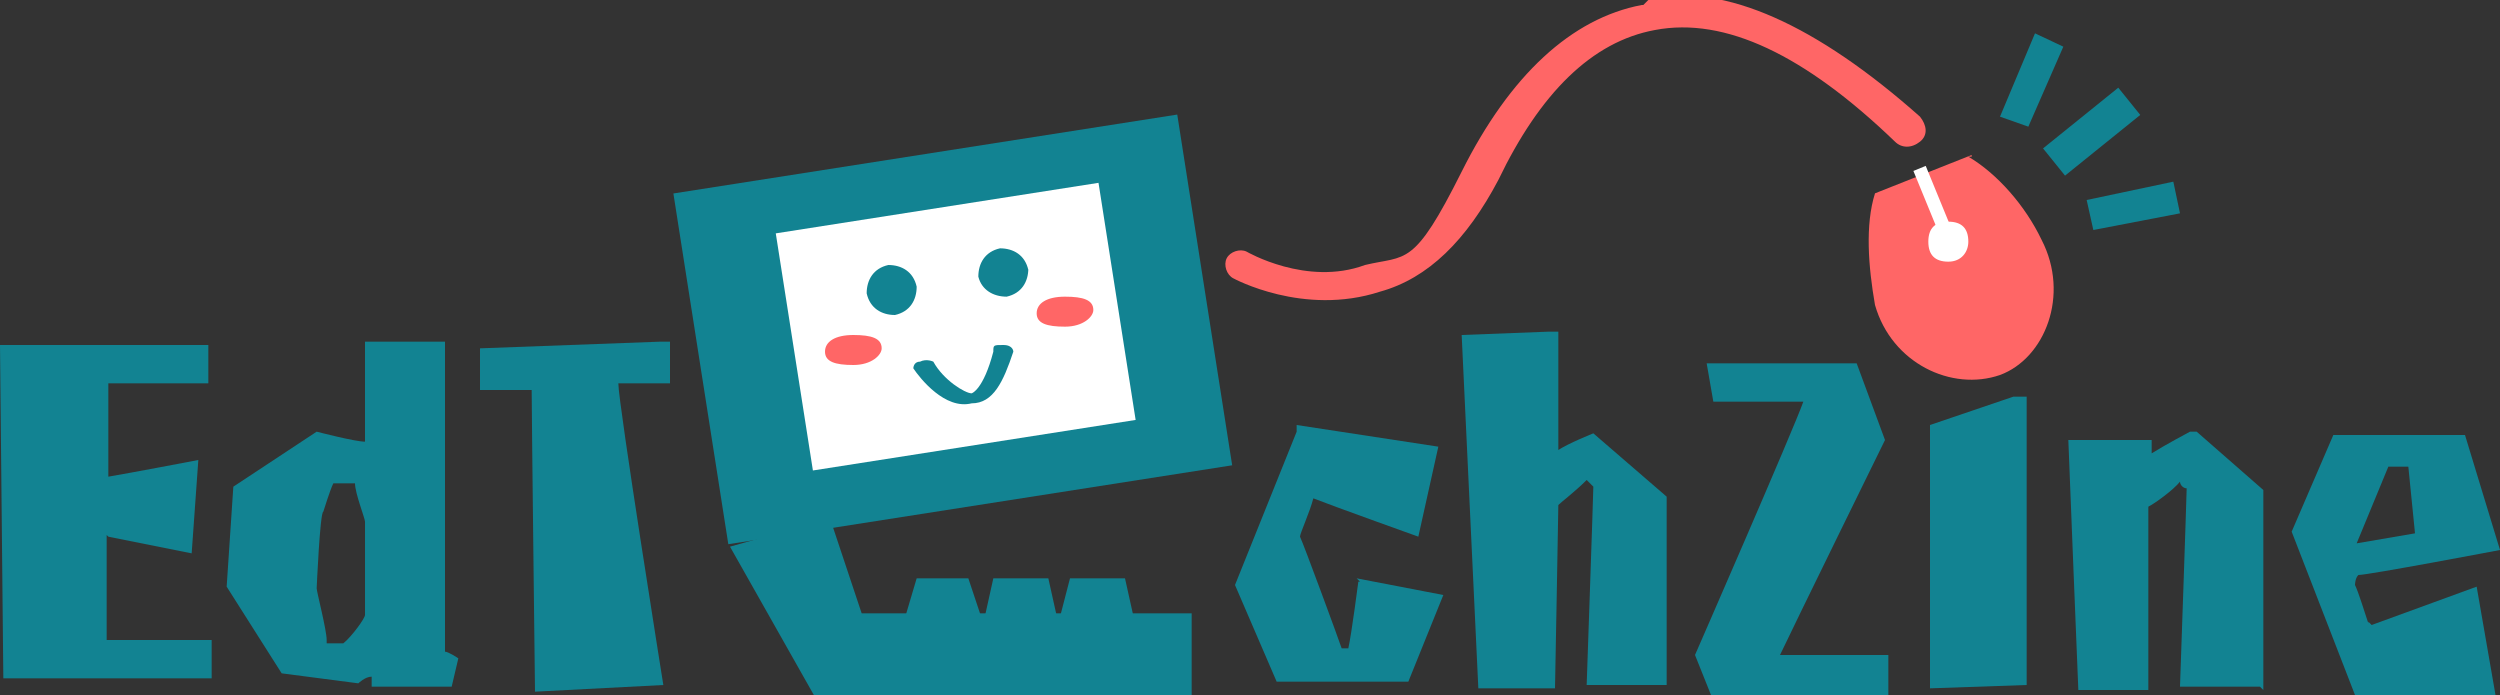 <?xml version="1.0" encoding="UTF-8"?>
<svg id="_レイヤー_1" data-name=" レイヤー 1" xmlns="http://www.w3.org/2000/svg" width="150" height="41.7" version="1.1" viewBox="0 0 150 41.7">
  <rect x="0" y="0" width="150" height="41.7" fill="#333333" stroke="none"/>
  <defs>
    <style>
      .cls-1 {
        fill: #f66;
      }

      .cls-1, .cls-2, .cls-3 {
        stroke-width: 0px;
      }

      .cls-2 {
        fill: #fff;
      }

      .cls-3 {
        fill: #128392;
      }
    </style>
  </defs>
  <path class="cls-3" d="M6.5,32.2c1,.2,5,1,5,1l.4-5.6s-4.2.8-5.4,1v-5.6h6v-2.3H0c0,.2.2,20,.2,20h12.5v-2.3h-6.3v-6.3Z"/>
  <path class="cls-3" d="M26.7,39.3v-18.8h-4.8v6c-.6,0-2.9-.6-2.9-.6l-5,3.3-.4,6,3.3,5.2,4.6.6s.4-.4.8-.4v.6h4.8l.4-1.7s-.6-.4-.8-.4ZM19.6,38.4c0-.6-.6-2.9-.6-3.1,0,0,.2-4.6.4-4.6,0,0,.4-1.3.6-1.7h1.3c0,.6.6,2.1.6,2.3v5.6c0,.2-.8,1.3-1.3,1.7h-1v-.2Z"/>
  <path class="cls-3" d="M40.2,20.5h-.6l-10.8.4v2.5h3.1c0,1.3.2,18.1.2,18.1l7.7-.4s-2.7-16.9-2.7-18.1h3.1s0-2.5,0-2.5Z"/>
  <path class="cls-3" d="M81.5,34.9s-.4,3.1-.6,4h-.4c-.2-.6-2.3-6.3-2.5-6.7,0-.2.6-1.5.8-2.3,1,.4,6.3,2.3,6.3,2.3l1.2-5.4-8.5-1.3v.4l-3.7,9.2,2.5,5.8h7.9l2.1-5.2-5.2-1,.2.2Z"/>
  <path class="cls-3" d="M100,41.3v-11.5l-4.4-3.8s-1.5.6-2.1,1v-7.1h-.6l-5.2.2,1,21.2h4.6c0-.2.2-10.4.2-11,.2-.2,1-.8,1.7-1.5,0,0,.2.2.4.4,0,.4-.4,11.9-.4,11.9h5-.2Z"/>
  <path class="cls-3" d="M113.3,39.3h-6.5c.8-1.7,6.3-12.9,6.3-12.9l-1.7-4.6h-9l.4,2.3h5.4c-.6,1.7-6.5,15.2-6.5,15.2l1,2.5h10.6v-2.5h-.2Z"/>
  <path class="cls-3" d="M120.8,23.8l-5,1.7v15.8l5.8-.2v-17.3s-.8,0-.8,0Z"/>
  <path class="cls-3" d="M135.8,41.3v-11.9l-4-3.5h-.4s-1.5.8-2.3,1.3v-.8h-5c0,.2.6,15,.6,15h4.2v-11c.4-.2,1.5-1,1.9-1.5,0,.2.2.4.4.4,0,.4-.4,11.9-.4,11.9h4.8l.2.2Z"/>
  <path class="cls-3" d="M142.1,37.4c-.2-.6-.6-1.9-.8-2.3,0,0,0-.4.2-.6.6,0,8.5-1.5,8.5-1.5l-2.1-6.9h-7.9l-2.5,5.8,3.8,9.8,8.5.4-1.2-6.9s-5.2,1.9-6.3,2.3l-.2-.2ZM143.3,28h1.2l.4,4-3.5.6,1.9-4.6Z"/>
  <g>
    <polygon class="cls-3" points="63.5 37.4 59 37.4 59.6 34.7 62.9 34.7 63.5 37.4"/>
    <polygon class="cls-3" points="54.2 37.4 59 37.4 58.1 34.7 55 34.7 54.2 37.4"/>
    <polygon class="cls-3" points="63.5 37.4 68.1 37.4 67.5 34.7 64.2 34.7 63.5 37.4"/>
  </g>
  <path class="cls-1" d="M118.3,9.3l-5.8,2.3c-.6,1.9-.4,4.4,0,6.7,1,3.5,4.6,5.2,7.5,4.2,2.7-1,4.2-4.8,2.5-8.1-1-2.1-2.7-4-4.4-5h.2Z"/>
  <path class="cls-2" d="M118.1,14.5c0,.6-.4,1.2-1.2,1.2s-1.2-.4-1.2-1.2.4-1.2,1.2-1.2,1.2.4,1.2,1.2Z"/>
  <rect class="cls-2" x="115.7" y="9.9" width=".8" height="4.6" transform="translate(4 45) rotate(-22.3)"/>
  <path class="cls-1" d="M98.5.3c-4.2.8-7.9,4.2-10.8,10s-3.3,5-5.8,5.6c-3.5,1.3-7.1-.8-7.1-.8-.4-.2-1,0-1.2.4s0,1,.4,1.2c0,0,4.2,2.3,8.8.8,2.9-.8,5.2-3.1,7.1-6.7,2.5-5.2,5.6-8.3,9.4-9,4.2-.8,9,1.5,14.4,6.7.4.4,1,.4,1.5,0s.4-1,0-1.5C109,1.5,103.5-1,99-.1l-.4.4Z"/>
  <g>
    <rect class="cls-3" x="122.6" y="6.8" width="5.8" height="2.1" transform="translate(22.9 80.6) rotate(-38.9)"/>
    <polygon class="cls-3" points="123.8 2.8 121.7 7.6 120 7 122.1 2 123.8 2.8"/>
    <polygon class="cls-3" points="130.4 10.9 125.2 12 125.6 13.8 130.8 12.8 130.4 10.9"/>
  </g>
  <rect class="cls-3" x="41.9" y="9.1" width="30.6" height="21.3" transform="translate(-2.4 9.1) rotate(-8.9)"/>
  <polyline class="cls-3" points="43.8 32.8 43.8 32.8 49 42 71.5 42 71.5 36.8 51.7 36.8 49.8 31.1"/>
  <rect class="cls-2" x="47.5" y="12.4" width="19.6" height="14.4" transform="translate(-2.3 9.1) rotate(-8.9)"/>
  <path class="cls-3" d="M55,17.2c0,.8-.4,1.5-1.3,1.7-.8,0-1.5-.4-1.7-1.3,0-.8.4-1.5,1.3-1.7.8,0,1.5.4,1.7,1.3Z"/>
  <path class="cls-3" d="M61.7,16.1c0,.8-.4,1.5-1.3,1.7-.8,0-1.5-.4-1.7-1.2,0-.8.4-1.5,1.3-1.7.8,0,1.5.4,1.7,1.3Z"/>
  <path class="cls-3" d="M59.6,21.1c-.6,2.3-1.3,2.5-1.3,2.5-.4,0-1.7-.8-2.3-1.9,0,0-.4-.2-.8,0-.4,0-.4.4-.4.4.4.6,1.9,2.5,3.5,2.1,1.3,0,1.9-1.3,2.5-3.1,0,0,0-.4-.6-.4s-.6,0-.6.4Z"/>
  <path class="cls-1" d="M52.9,20.9c0,.4-.6,1-1.7,1s-1.7-.2-1.7-.8.6-1,1.7-1,1.7.2,1.7.8Z"/>
  <path class="cls-1" d="M65.6,18.6c0,.4-.6,1-1.7,1s-1.7-.2-1.7-.8.6-1,1.7-1,1.7.2,1.7.8Z"/>
</svg>